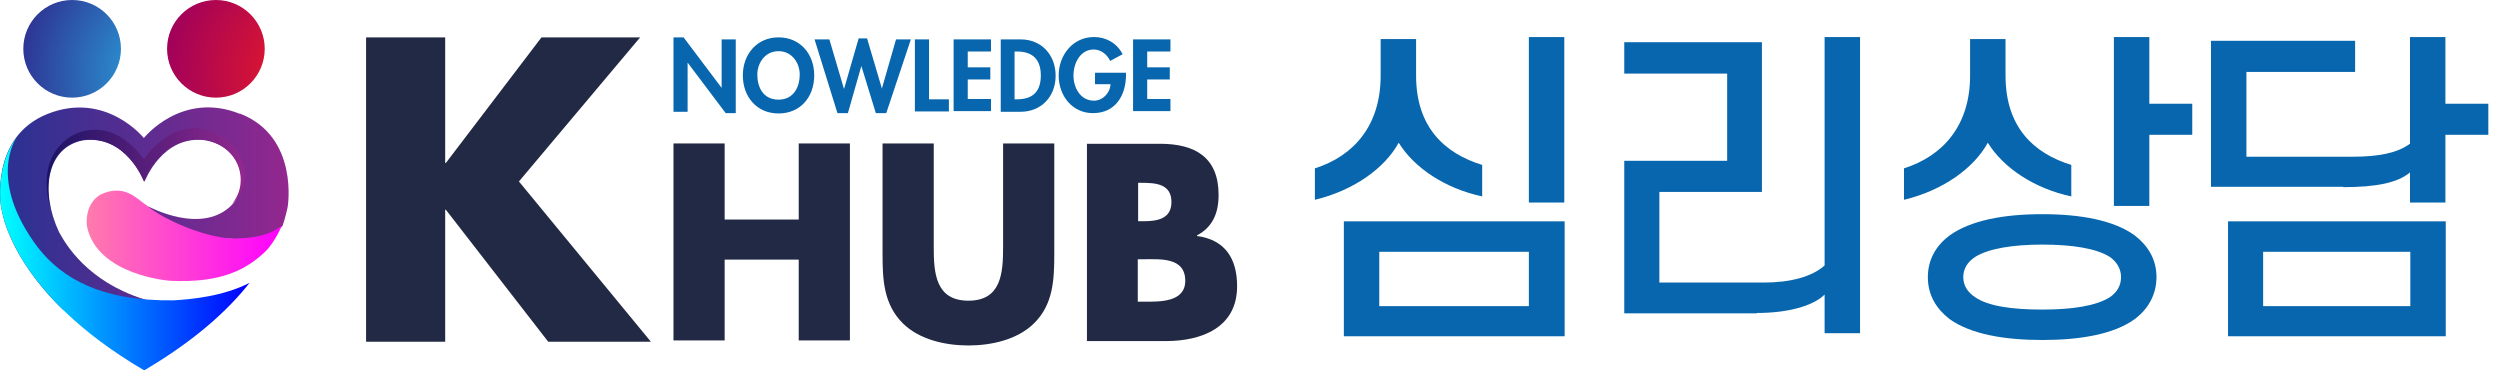 <svg xmlns="http://www.w3.org/2000/svg" width="135" height="20" viewBox="0 0 135 20" fill="none">
  <path d="M36.368 2.018H36.913L38.968 4.745V2.127H39.731V6.108H39.186L37.131 3.381V6.036H36.368V2.018Z" fill="#0766AD"/>
  <path d="M42.04 6.127C40.858 6.127 40.113 5.218 40.113 4.072C40.113 2.927 40.877 2.018 42.04 2.018C43.204 2.018 43.968 2.908 43.968 4.072C43.968 5.236 43.222 6.127 42.04 6.127ZM42.04 2.763C41.313 2.763 40.895 3.399 40.895 4.036C40.895 4.672 41.186 5.381 42.04 5.381C42.895 5.381 43.186 4.636 43.186 4.036C43.186 3.399 42.768 2.763 42.04 2.763Z" fill="#0766AD"/>
  <path d="M45.586 4.781L46.367 2.072H46.822L47.622 4.781L48.386 2.127H49.186L47.858 6.109H47.295L46.513 3.563L45.786 6.109H45.222L43.986 2.127H44.786L45.568 4.781H45.586Z" fill="#0766AD"/>
  <path d="M50.168 5.363H51.24V6.018H49.404V2.127H50.168V5.363Z" fill="#0766AD"/>
  <path d="M52.258 2.781V3.636H53.477V4.291H52.258V5.345H53.513V6H51.495V2.127H53.513V2.781H52.258Z" fill="#0766AD"/>
  <path d="M54.022 2.127H55.113C56.24 2.127 57.004 2.963 57.004 4.091C57.004 5.218 56.222 6.036 55.113 6.036H54.04V2.127H54.022ZM54.786 5.363H54.913C55.858 5.363 56.204 4.854 56.204 4.072C56.204 3.218 55.768 2.781 54.913 2.781H54.786V5.363Z" fill="#0766AD"/>
  <path d="M60.804 3.945V4.036C60.804 5.145 60.24 6.109 59.022 6.109C57.877 6.109 57.168 5.145 57.168 4.073C57.168 3 57.913 2 59.077 2C59.731 2 60.313 2.327 60.622 2.927L59.949 3.291C59.786 2.945 59.459 2.673 59.059 2.673C58.331 2.673 57.968 3.418 57.968 4.073C57.968 4.727 58.331 5.436 59.077 5.436C59.549 5.436 59.949 5.018 59.968 4.545H59.131V3.927H60.804V3.945Z" fill="#0766AD"/>
  <path d="M61.949 2.781V3.636H63.168V4.291H61.949V5.345H63.204V6H61.186V2.127H63.204V2.781H61.949Z" fill="#0766AD"/>
  <path d="M29.277 2.018H34.568L28.022 9.799L35.149 18.454H29.604L24.077 11.327H24.04V18.454H19.768V2.018H24.04V8.799H24.077L29.24 2.018H29.277Z" fill="#222944"/>
  <path d="M43.131 11.855V7.746H45.895V18.383H43.131V14.019H39.131V18.383H36.368V7.746H39.131V11.855H43.131Z" fill="#222944"/>
  <path d="M56.931 7.746V13.728C56.931 15.091 56.877 16.455 55.822 17.473C54.931 18.346 53.531 18.655 52.295 18.655C51.058 18.655 49.658 18.346 48.767 17.473C47.713 16.437 47.658 15.091 47.658 13.728V7.746H50.422V13.346C50.422 14.728 50.513 16.237 52.295 16.237C54.077 16.237 54.167 14.728 54.167 13.346V7.746H56.931Z" fill="#222944"/>
  <path d="M58.695 18.4V7.764H62.64C64.531 7.764 65.804 8.491 65.804 10.527C65.804 11.491 65.495 12.255 64.64 12.709V12.745C66.168 12.945 66.804 13.982 66.804 15.455C66.804 17.691 64.895 18.418 62.949 18.418H58.695V18.4ZM61.459 11.945H61.768C62.495 11.945 63.258 11.818 63.258 10.909C63.258 9.927 62.404 9.873 61.658 9.873H61.459V11.927V11.945ZM61.459 16.291H61.804C62.622 16.291 64.004 16.327 64.004 15.164C64.004 13.873 62.64 14 61.731 14H61.44V16.291H61.459Z" fill="#222944"/>
  <path d="M12.95 6.145C9.804 4.89 7.768 7.454 7.768 7.454C7.768 7.454 5.731 4.908 2.586 6.145C-0.56 7.381 0.022 11.126 0.077 11.272C0.113 11.381 0.386 13.799 3.422 16.744C3.404 16.417 10.749 17.108 7.731 16.145C4.713 15.181 3.549 13.199 3.186 12.526C2.149 10.308 2.531 7.963 4.477 7.581C6.84 7.254 7.804 9.817 7.804 9.817C7.804 9.817 8.768 7.235 11.131 7.581C13.077 7.963 13.495 9.981 12.55 11.035C10.931 12.745 8.004 11.145 8.004 11.145C8.004 11.145 8.168 12.781 12.804 12.908C13.386 12.908 14.568 12.835 15.258 12.199C15.44 11.654 15.495 11.326 15.513 11.272C15.568 11.126 16.131 7.381 12.986 6.145H12.95Z" fill="url(#paint0_linear_5233_4576)"/>
  <path d="M13.222 9.346C13.222 9.346 13.149 7.564 11.131 7.018C9.131 6.473 7.768 8.618 7.768 8.618C7.768 8.618 6.277 6.218 3.986 7.273C1.749 8.509 2.731 11.255 2.731 11.255C2.331 9.473 2.877 7.873 4.44 7.564C6.804 7.237 7.768 9.8 7.768 9.8C7.768 9.8 8.731 7.218 11.095 7.564C13.04 7.946 13.459 9.964 12.513 11.018C13.331 10.346 13.222 9.328 13.222 9.328V9.346Z" fill="url(#paint1_linear_5233_4576)"/>
  <path d="M0.077 11.273C0.131 11.418 0.622 15.8 7.786 20C10.568 18.363 12.35 16.709 13.477 15.273C12.059 16 10.35 16.163 9.368 16.218C5.459 16.273 3.349 15.018 2.059 13.382C-0.741 9.673 0.895 7.436 0.895 7.418C-0.287 9 0.04 11.163 0.077 11.273Z" fill="url(#paint2_linear_5233_4576)"/>
  <path d="M12.768 12.891C11.113 12.891 8.768 11.818 7.968 11.127C7.386 10.745 6.731 9.891 5.422 10.509C4.513 11.054 4.695 12.218 4.695 12.218C5.24 14.891 9.204 15.164 9.204 15.164C11.949 15.291 13.313 14.563 14.368 13.545C14.731 13.164 15.095 12.509 15.222 12.164C14.531 12.8 13.331 12.873 12.768 12.873V12.891Z" fill="url(#paint3_linear_5233_4576)"/>
  <path d="M3.895 5.273C5.351 5.273 6.531 4.092 6.531 2.636C6.531 1.18 5.351 0 3.895 0C2.439 0 1.259 1.18 1.259 2.636C1.259 4.092 2.439 5.273 3.895 5.273Z" fill="url(#paint4_radial_5233_4576)"/>
  <path d="M11.659 5.273C13.115 5.273 14.295 4.092 14.295 2.636C14.295 1.18 13.115 0 11.659 0C10.203 0 9.022 1.18 9.022 2.636C9.022 4.092 10.203 5.273 11.659 5.273Z" fill="url(#paint5_radial_5233_4576)"/>
  <path d="M76.469 2.111V4.087C76.469 6.856 77.996 8.278 80.038 8.906V10.605C78.032 10.18 76.358 9.054 75.53 7.706C74.776 9.091 73.083 10.291 71.004 10.789V9.091C73.102 8.426 74.555 6.782 74.555 4.087V2.111H76.45H76.469ZM72.568 18.157V11.953H84.491V18.157H72.568ZM82.559 13.596H74.481V16.532H82.559V13.596ZM84.472 10.937H82.559V2H84.472V10.919V10.937Z" fill="#0766AD"/>
  <path d="M94.868 16.92H87.71V8.684H93.267V3.976H87.71V2.277H95.144V10.365H89.606V15.258H95.236C96.689 15.258 97.848 14.944 98.529 14.335V2H100.443V17.991H98.529V15.904C97.904 16.532 96.524 16.901 94.868 16.901V16.92Z" fill="#0766AD"/>
  <path d="M108.299 2.111V4.087C108.299 6.856 109.808 8.278 111.85 8.906V10.605C109.844 10.18 108.17 9.054 107.342 7.706C106.588 9.091 104.895 10.291 102.816 10.789V9.091C104.914 8.426 106.385 6.782 106.385 4.087V2.111H108.281H108.299ZM104.104 14.962C104.104 14.002 104.564 13.245 105.282 12.71C106.422 11.897 108.207 11.565 110.286 11.565C112.365 11.565 114.15 11.897 115.272 12.71C115.99 13.264 116.45 14.002 116.45 14.962C116.45 15.923 115.99 16.698 115.272 17.234C114.15 18.046 112.347 18.36 110.286 18.36C108.225 18.36 106.422 18.046 105.282 17.234C104.564 16.68 104.104 15.941 104.104 14.962ZM106.017 14.962C106.017 15.406 106.238 15.775 106.661 16.052C107.361 16.532 108.649 16.717 110.286 16.717C111.924 16.717 113.193 16.514 113.929 16.052C114.334 15.775 114.536 15.406 114.536 14.962C114.536 14.519 114.315 14.15 113.929 13.873C113.193 13.411 111.905 13.208 110.286 13.208C108.667 13.208 107.361 13.43 106.661 13.873C106.238 14.15 106.017 14.519 106.017 14.962ZM116.063 2V5.601H118.382V7.281H116.063V11.122H114.15V2H116.063Z" fill="#0766AD"/>
  <path d="M126.551 10.088H119.394V2.203H127.176V3.883H121.307V8.463H127.029C128.464 8.463 129.458 8.26 130.139 7.761V2H132.052V5.601H134.37V7.281H132.052V10.937H130.139V9.312C129.476 9.866 128.336 10.106 126.532 10.106L126.551 10.088ZM120.314 18.157V11.953H132.071V18.157H120.314ZM130.157 13.596H122.209V16.532H130.157V13.596Z" fill="#0766AD"/>
  <defs>
    <linearGradient id="paint0_linear_5233_4576" x1="15.622" y1="11.272" x2="1.149" y2="11.272" gradientUnits="userSpaceOnUse">
      <stop stop-color="#93278F"/>
      <stop offset="1" stop-color="#2E3192"/>
    </linearGradient>
    <linearGradient id="paint1_linear_5233_4576" x1="2.531" y1="9.091" x2="13.222" y2="9.091" gradientUnits="userSpaceOnUse">
      <stop stop-color="#1B1464"/>
      <stop offset="1" stop-color="#93278F"/>
    </linearGradient>
    <linearGradient id="paint2_linear_5233_4576" x1="0.004" y1="13.709" x2="13.477" y2="13.709" gradientUnits="userSpaceOnUse">
      <stop stop-color="#00FFFF"/>
      <stop offset="1" stop-color="#0000FF"/>
    </linearGradient>
    <linearGradient id="paint3_linear_5233_4576" x1="4.695" y1="12.745" x2="15.24" y2="12.745" gradientUnits="userSpaceOnUse">
      <stop stop-color="#FF7BAC"/>
      <stop offset="1" stop-color="#FF00FF"/>
    </linearGradient>
    <radialGradient id="paint4_radial_5233_4576" cx="0" cy="0" r="1" gradientUnits="userSpaceOnUse" gradientTransform="translate(8.811 3.876) scale(7.964)">
      <stop stop-color="#29ABE2"/>
      <stop offset="1" stop-color="#2E3192"/>
    </radialGradient>
    <radialGradient id="paint5_radial_5233_4576" cx="0" cy="0" r="1" gradientUnits="userSpaceOnUse" gradientTransform="translate(16.553 3.876) scale(7.964)">
      <stop stop-color="#ED1C24"/>
      <stop offset="1" stop-color="#9E005D"/>
    </radialGradient>
  </defs>
</svg>